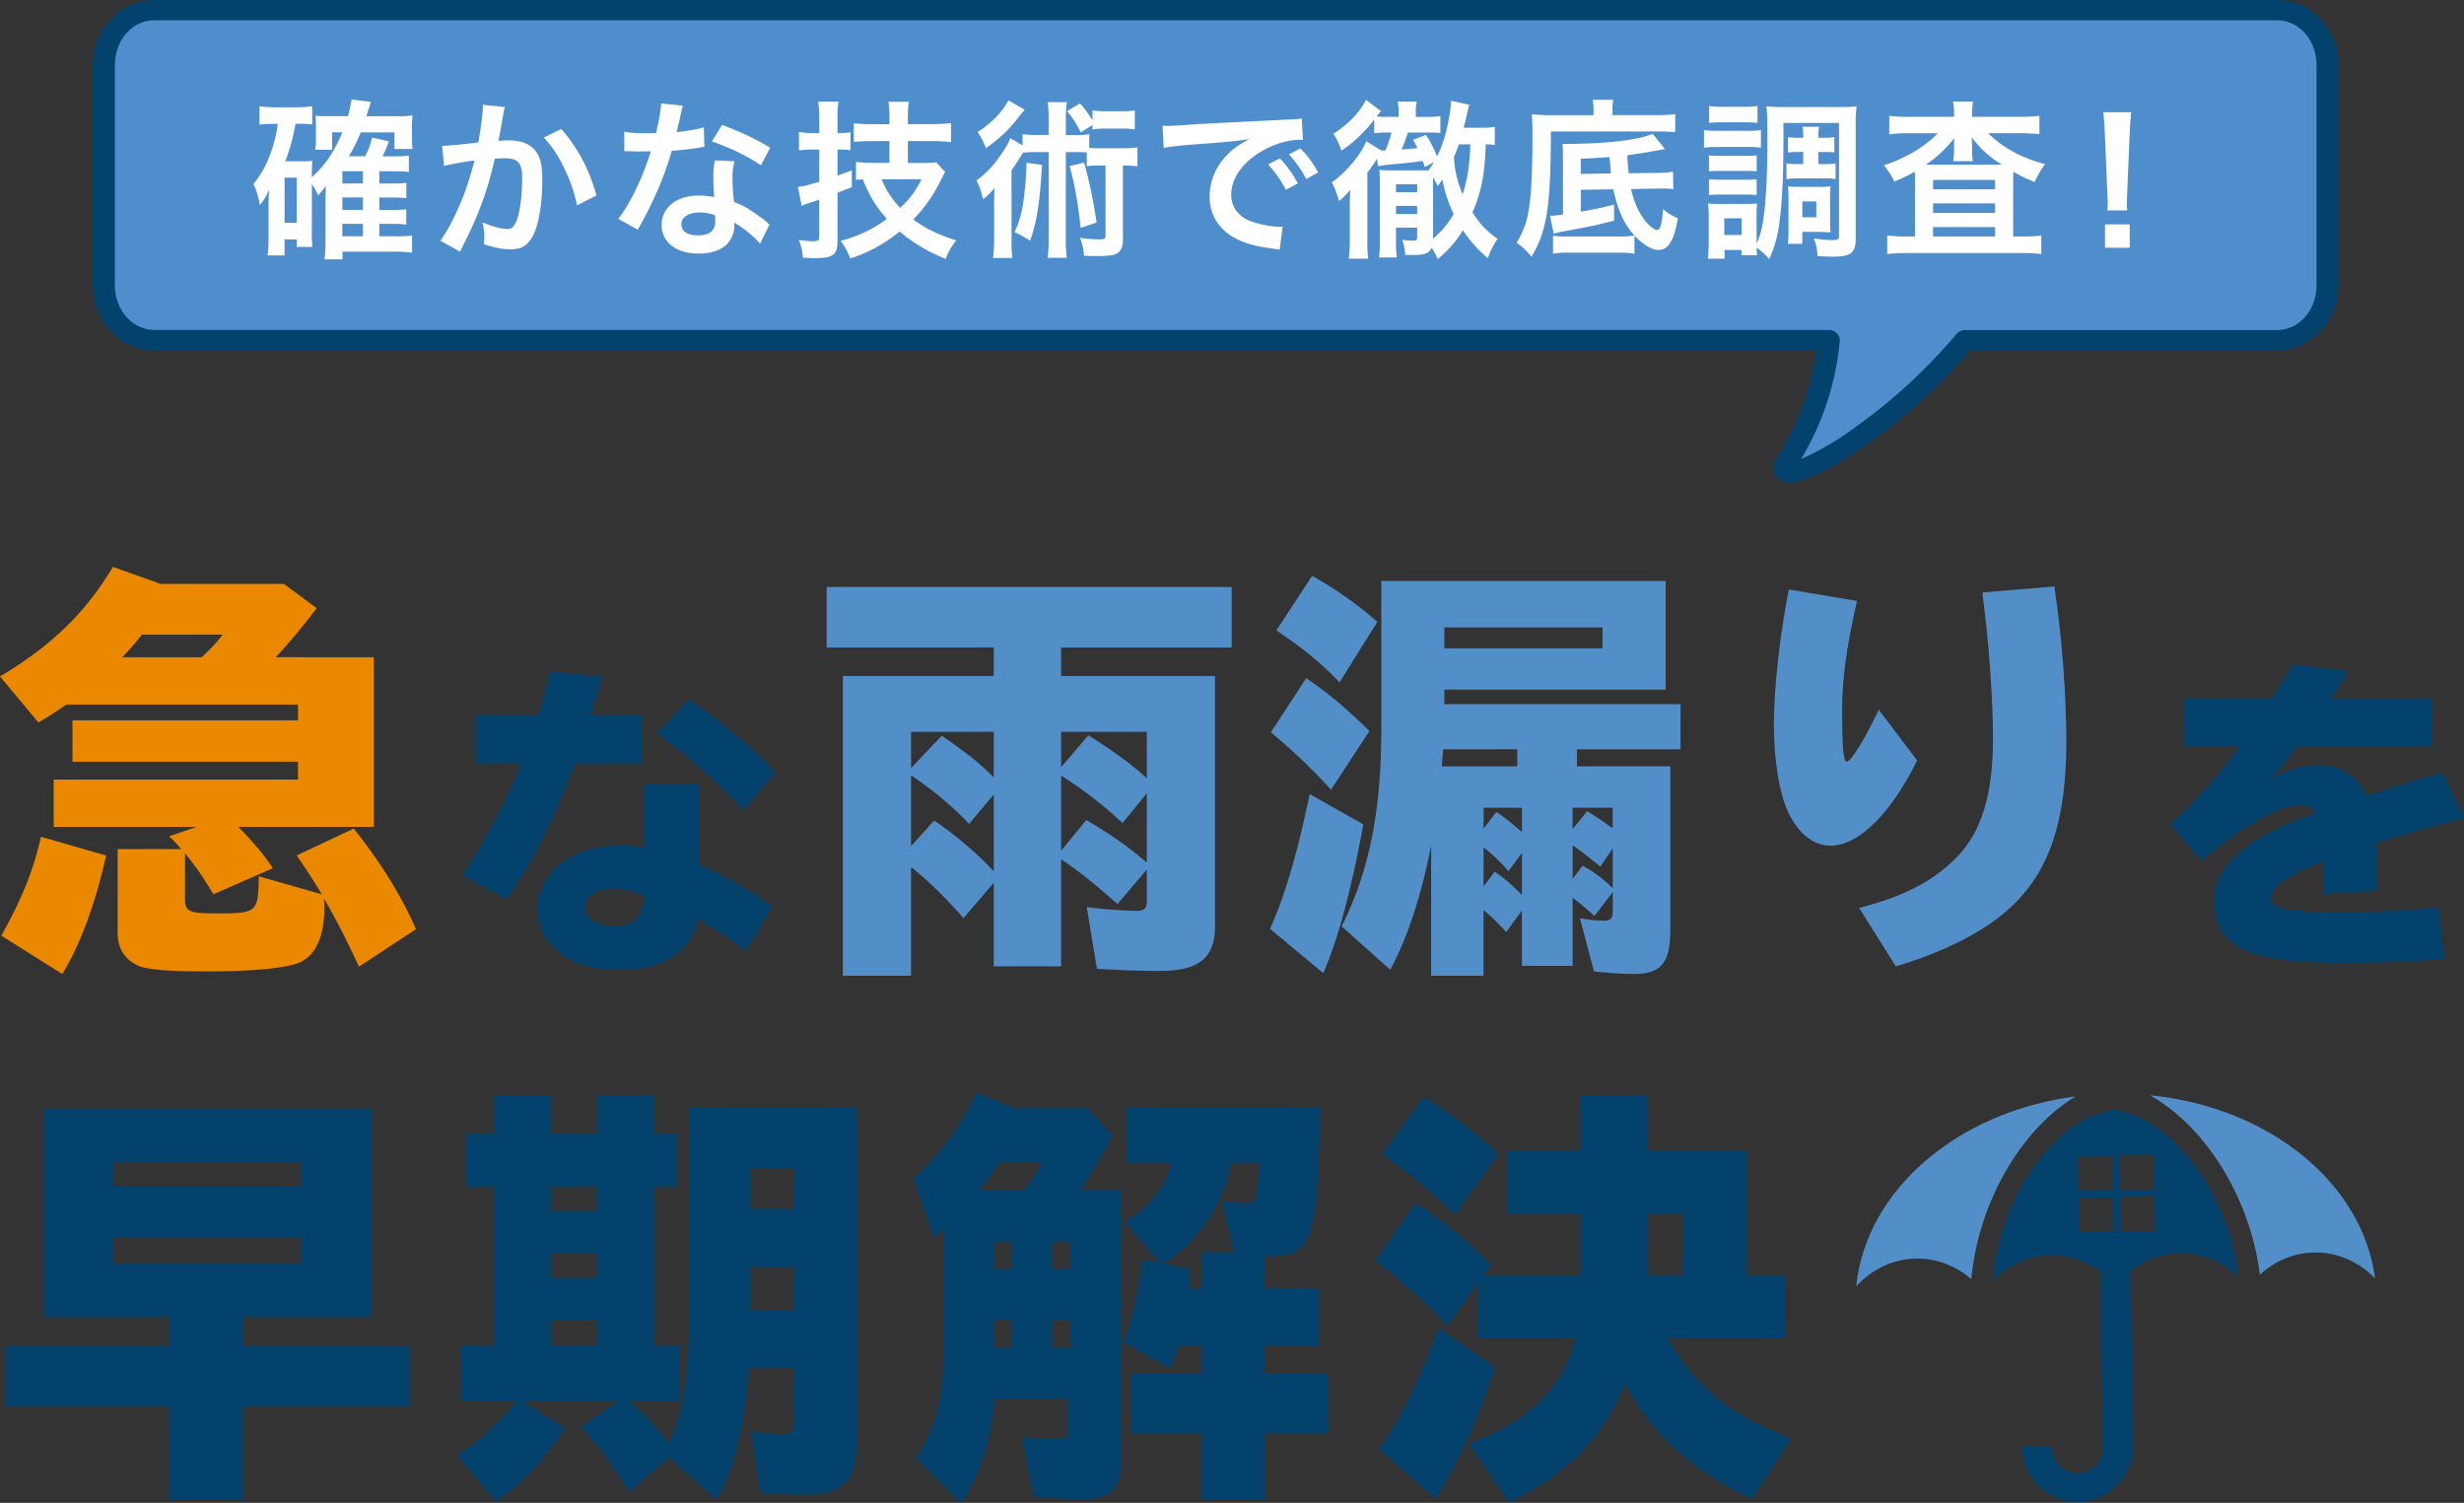 <svg xmlns="http://www.w3.org/2000/svg" viewBox="0 0 2028.84 1237.51"><rect x="0" y="0" width="2028.84" height="1237.51" fill="#333333" stroke="none"/><defs><style>.cls-1{fill:#4f8ecc;}.cls-2,.cls-8{fill:#02426c;}.cls-3{isolation:isolate;}.cls-4{fill:#fff;}.cls-5{fill:#ea8900;}.cls-6,.cls-7{fill:#528fc9;}.cls-7,.cls-8{fill-rule:evenodd;}</style></defs><title>mv_cc</title><g id="レイヤー_2" data-name="レイヤー 2"><g id="レイヤー_1-2" data-name="レイヤー 1"><g id="グループ_234" data-name="グループ 234"><path id="パス_319" data-name="パス 319" class="cls-1" d="M1875.15,8.35H126.83c-22.81,0-41.3,20.14-41.3,45V235.05a46.86,46.86,0,0,0,12.09,31.81A39.91,39.91,0,0,0,126.82,280H1505.75A222.07,222.07,0,0,1,1484,357.29c-9.61,19.52-17.06,27.38-13.89,30.49,9.07,8.87,88.76-37,148-107.75h257c22.81,0,41.29-20.13,41.29-45V53.32C1916.44,28.49,1898,8.35,1875.15,8.35Z"/><path id="パス_320" data-name="パス 320" class="cls-2" d="M1473.83,397.24a14.21,14.21,0,0,1-10.3-3.74,11.2,11.2,0,0,1-2-13.16,80.44,80.44,0,0,1,5.18-9.79c2.51-4.34,5.65-9.75,9.06-16.71a213.47,213.47,0,0,0,19.89-65.45H126.82a49.86,49.86,0,0,1-36.15-16.15,54.77,54.77,0,0,1-14.24-37.19V53.34C76.43,23.93,99.06,0,126.82,0H1875.15c27.78,0,50.39,23.93,50.39,53.34V235.05c0,29.42-22.63,53.35-50.39,53.35H1622.61a477.09,477.09,0,0,1-83.67,76.43c-10.39,7.39-45.69,31.55-64.1,32.39C1474.5,397.24,1474.16,397.24,1473.83,397.24ZM126.82,16.71c-17.76,0-32.2,16.43-32.2,36.63V235.05a38.84,38.84,0,0,0,10,26.42,30.66,30.66,0,0,0,22.24,10.21H1505.76c5,0,9.09,3.73,9.1,8.35,0,.25,0,.49,0,.74a230.22,230.22,0,0,1-22.49,80c-3.52,7.15-6.81,12.89-9.28,17.16a231.7,231.7,0,0,0,43.23-25.19A456.45,456.45,0,0,0,1611,275a9.39,9.39,0,0,1,7.21-3.26h257c17.76,0,32.2-16.43,32.2-36.63V53.36c0-20.2-14.45-36.62-32.2-36.62Z"/></g><g id="確かな技術で徹底調査_" data-name="確かな技術で徹底調査 " class="cls-3"><g class="cls-3"><path class="cls-4" d="M256.78,192.48a95,95,0,0,0,.42,10.81H244.29v-6.18h-10V210.3h-14a107.17,107.17,0,0,0,.84-14.45V166.94c0-2.81.14-7,.43-10.81-2.81,6.46-3.93,8.28-7.58,12.77-1.41-7.71-2.67-11.93-5.34-17.4,6.88-8.14,11.51-17.12,15.58-29.47A100,100,0,0,0,228.71,102h-3.09a74.56,74.56,0,0,0-11.92.71V87.51a93.56,93.56,0,0,0,13.47.84h16.42a92.21,92.21,0,0,0,13.47-.84v15a54.86,54.86,0,0,0-8.28-.56h-5.47a159.2,159.2,0,0,1-8.42,30.88h13.75a76,76,0,0,0,8.56-.42c-.28,2.94-.42,6.17-.42,10.38v3.09c11-9.83,18.24-20.63,25.12-36.91h-8.42v14.31H259.59a63.74,63.74,0,0,0,.56-9.12V102.24a46.1,46.1,0,0,0-.42-7c3.22.42,4.07.42,10.24.42h16.56c1.54-5.9,2.11-9,3-13.75l15.86,2c-.29,1-1.55,4.91-3.65,11.79h25.54a78.39,78.39,0,0,0,12.35-.7,92.83,92.83,0,0,0-.42,10.38v8.14a84.94,84.94,0,0,0,.42,9.12H324.84V109H297.06a128.53,128.53,0,0,1-9.83,19.65H300.7a72.54,72.54,0,0,0,5.76-15.3l13.75,3a81.31,81.31,0,0,1-5.33,12.35H325a80.5,80.5,0,0,0,11.65-.56v13.47A97.28,97.28,0,0,0,325.4,141h-13v10.1h10.39a79.12,79.12,0,0,0,11.79-.56v12.63a98.42,98.42,0,0,0-11.65-.56H312.35v10.24h10.39a80.33,80.33,0,0,0,11.79-.56V184.9a95.42,95.42,0,0,0-11.65-.56H312.35v10.24h13.76a80.3,80.3,0,0,0,13.19-.7v14.18a107.1,107.1,0,0,0-13.48-.85H282v6.32H267.16a114.13,114.13,0,0,0,.85-15.72V162.73c.14-5.47.28-8.7.28-9.68a49.49,49.49,0,0,1-6.32,7.71,57.88,57.88,0,0,0-5.19-9.12Zm-22.45-9h10V146.31h-10Zm64.55-32.42V141h-17v10.1Zm-17,21.75h17V162.59h-17Zm0,21.75h17V184.34h-17Z"/><path class="cls-4" d="M415.78,88.21a32.73,32.73,0,0,0-1.12,4.35c-.28,1.83-.42,2.53-.84,4.77-.42,3-.42,3-2.39,13.47-.56,3.09-.56,3.37-1,5.2,4.07-.28,6-.42,8.7-.42,9.26,0,16.14,2.52,20.77,7.43,4.77,5.34,6.6,12.07,6.6,24.84,0,24.14-4.07,43.37-10.81,51.09-3.93,4.63-8.14,6.31-15.58,6.31-6.45,0-12.21-1.12-21.61-4.07.14-2.81.28-4.77.28-6.17a52.82,52.82,0,0,0-1.4-11.93c7.58,3.37,15.58,5.47,20.49,5.47,4.07,0,6.31-2.67,8.42-9.54,2.24-7.3,3.65-20.07,3.65-32,0-12.91-3.23-16.7-14.32-16.7-2.8,0-4.91.14-8.14.42-4.21,17.12-5.47,21.33-8.56,30.46-4.91,14-8.7,23-16.84,39.43l-2.1,4.21c-.42.84-.42,1-1.13,2.38l-16.27-9c4.21-5.61,9.82-15.71,14.59-26.38,6-13.75,8-19.65,13.61-39.71a249.36,249.36,0,0,0-25.12,4.49L364,120.07c5.19,0,22.17-1.69,29.89-2.81,2.53-15.16,3.65-23.72,3.65-28.35V86.25Zm46.45,18c14,16.42,22.88,33.12,28.91,54.73l-16,8.14a125.86,125.86,0,0,0-11.22-31.85,90.9,90.9,0,0,0-16.14-24Z"/><path class="cls-4" d="M562.3,87c-.85,2.66-.85,2.66-2.25,9.4-.7,3.37-1.4,6.17-2.95,12.35,9.69-1,17-2.25,22.46-3.93l.42,16.14a27.38,27.38,0,0,0-4.49.7c-5,.84-13.61,1.82-22.32,2.53a269.9,269.9,0,0,1-15.43,40.69c-3.23,6.88-4.49,9.41-9.83,19.23-1.82,3.37-1.82,3.37-2.66,5.05l-16.14-9a128,128,0,0,0,13.61-22.45c5.47-11.23,7.86-17,13.19-33.12-6.31.14-7.15.14-8.84.14s-2.66,0-5.61-.14l-7.44-.14v-16c5.05,1,10.39,1.26,19,1.26,1.68,0,4.07,0,7.15-.14,2.39-10,3.93-18.38,4.21-24.42Zm63.57,113.67c-5-6-13.19-12.63-21.47-17.4.14,1.26.28,2.24.28,2.8a22.42,22.42,0,0,1-6,14.88c-4.91,5-13.33,7.86-23.29,7.86-18.53,0-30.6-9.26-30.6-23.58S557.24,161,575.07,161a70,70,0,0,1,13,1.27c-.42-6.46-.7-11.93-.7-16.14A74.58,74.58,0,0,1,588.54,132l16.28.84A46.55,46.55,0,0,0,603.13,147a147.9,147.9,0,0,0,1.27,19.23c10.1,4.49,11.5,5.19,22.17,12.91a50.27,50.27,0,0,1,4.91,3.79,23.59,23.59,0,0,0,2.11,2Zm-49.82-25.68c-9.12,0-15,3.79-15,9.68s5.06,9.12,13.76,9.12c9.54,0,14.17-3.93,14.17-11.79,0-1.4-.28-4.77-.28-4.77A35.45,35.45,0,0,0,576.05,174.94Zm50.52-38.88c-12.21-8.13-24.7-14.17-40.42-19.64l8.42-13.61c16.56,6.31,27.09,11.22,39.58,18.8Z"/><path class="cls-4" d="M668.67,123.15a79.77,79.77,0,0,0-10.8.71V108.7a62,62,0,0,0,10.94.84h5.76V98a99.09,99.09,0,0,0-.85-14.31h16.7a82.7,82.7,0,0,0-.84,14.17v11.65h2.25a55.49,55.49,0,0,0,8.42-.56v14.74a57.35,57.35,0,0,0-8.56-.57h-2.11v21.48c4.21-1.55,5.9-2.11,11.79-4.35v13.89c-7.3,2.8-7.3,2.8-11.79,4.63v39.85c0,11.23-3.65,13.9-18.52,13.9-3.37,0-5.62-.14-10-.42a43.48,43.48,0,0,0-3.36-14.6,72.22,72.22,0,0,0,11.36,1.12c4.63,0,5.48-.56,5.48-4.35v-30c-1.69.7-3,1.13-3.79,1.41a37,37,0,0,1-4.77,1.54c-2,.7-4.35,1.54-5.9,2.24L657,153.89c4.92-.56,7.44-1.27,17.55-4.21V123.15Zm63.71-7H719.19c-6.45,0-12.07.28-16.14.7v-15.3a149.27,149.27,0,0,0,16,.7h13.33V98a78.94,78.94,0,0,0-.84-14.17h16.7a98,98,0,0,0-.7,14v4.35h19.51a129.92,129.92,0,0,0,16-.84V117a141.75,141.75,0,0,0-16-.84H747.54v18h13.19a64.66,64.66,0,0,0,10.11-.56l7.43,8c-1.12,1.82-1.68,3-4.35,8.28A119.58,119.58,0,0,1,752,180.69c10.11,7.58,20.63,12.63,35.37,17.26-4.49,5.76-6.88,10-8.7,15.3-15.44-6.46-26.53-13.05-37.9-22.59-13.19,10.52-26.1,17.54-40.69,22.17a56,56,0,0,0-7.86-14.46c15.16-4.21,26.1-9.4,38-18.1-9-10.24-14.45-19.23-19.79-32.56-2.24.14-3.08.14-5.61.42V133.26a108.7,108.7,0,0,0,14.17.84h13.33Zm-6.45,31.43a72.66,72.66,0,0,0,15.3,23.58c8.14-7.58,12.49-13.61,17.54-23.58Z"/><path class="cls-4" d="M863.46,99.44a94.23,94.23,0,0,0-.84-15.3h15.86a92,92,0,0,0-.85,15.3v11.79h6.46a76.42,76.42,0,0,0,12.77-.71v11.23a51.11,51.11,0,0,0,7,.28h21.19a61.69,61.69,0,0,0,11.51-.7v15.58a81.32,81.32,0,0,0-11.93-.56v60.06c0,7.44-1.83,11.23-6.46,13.05-2.38.84-7.44,1.4-14.45,1.4-2.67,0-4.35,0-11.23-.28a42.74,42.74,0,0,0-3.23-14.73,117.32,117.32,0,0,0,16.56,1.26c3.51,0,4.49-.7,4.49-3.23V136.35h-6.45a51.59,51.59,0,0,0-9,.56V125.54c-2.39-.14-4.21-.28-7.44-.28h-9.83v70.17c0,8,.14,11.78.85,16.84H862.62a114.79,114.79,0,0,0,.84-16.84V125.26H851.11a52,52,0,0,0-8.84.56c-3.79,6.32-7,11.09-9.4,14.46v56.27c0,7.72.14,11.79.7,15.86H817.71a119.57,119.57,0,0,0,.84-16.28v-26c0-5.62,0-5.76.28-15.3a52.85,52.85,0,0,1-9.4,9.26c-1.82-7.86-2.81-10.38-5.47-15.43,8-5.76,14.59-12.78,20.91-22.32,3.37-4.91,6-9.54,7-12.63l10.1,6v-9.27a76.35,76.35,0,0,0,12.77.71h8.7Zm-19.79-9.12c-.56.7-2.94,3.64-7.29,9.12-6.6,8.28-13.48,14.59-24.56,22.59a60.46,60.46,0,0,0-6.88-13.33c11.37-7.16,20.91-17.12,25.4-26.1ZM858,135.78c-1.83,31.58-4.35,47.16-9.83,62.45a115.51,115.51,0,0,0-12.77-7.15,83.73,83.73,0,0,0,7-23.44A269.15,269.15,0,0,0,845.22,134ZM889.84,109c-3.93-8-5.33-10.1-11.22-17.54l10.66-6.32a87.62,87.62,0,0,1,10.25,14V90.88a60.37,60.37,0,0,0,10.94.7h12.91a56.85,56.85,0,0,0,11-.7v15.71a62.39,62.39,0,0,0-11-.7H910.47a65.32,65.32,0,0,0-10.94.7V103Zm2.81,24.84a387.86,387.86,0,0,1,10.25,49.4l-13.06,4.35c-2.38-21.47-5.19-37-9.12-50.8Z"/><path class="cls-4" d="M957.21,103.51c3.09.14,4.63.14,5.33.14,2.53,0,2.53,0,23.16-1.41,10.24-.56,34.24-1.82,71.71-3.64,11.5-.57,12.21-.57,14.45-1.13l1,17.83a21.68,21.68,0,0,0-2.94-.14c-8.42,0-18.81,2.8-27.79,7.57-17.82,9.27-28.35,23.3-28.35,37.47,0,11,6.88,19.37,18.67,22.88,6.87,2.1,15.86,3.65,20.91,3.65.14,0,1.4,0,2.8-.14l-2.52,19.08c-1.83-.42-2.11-.42-4.77-.84-15.44-2-24.28-4.49-32.84-9.26-12.91-7.3-20.07-19.23-20.07-33.82a48.86,48.86,0,0,1,13.33-33c5.33-5.76,10.39-9.55,19.51-14.18-11.37,1.69-20.07,2.53-47.29,4.49-12.49,1-19,1.83-23.3,2.81Zm96.69,26.94a91.15,91.15,0,0,1,14.73,20.63l-9.82,5.19a94.92,94.92,0,0,0-14.73-20.91Zm21.75,17a103.64,103.64,0,0,0-14.31-20.35l9.4-4.91A81.34,81.34,0,0,1,1085.33,142Z"/><path class="cls-4" d="M1137.54,124c1.54,0,2-.14,3.23-.14a86.88,86.88,0,0,0,4.91-14.74h-2.81a86.28,86.28,0,0,0-11.36.56V98.46c-4.91,6.31-5.2,6.59-8.7,10.1A97.83,97.83,0,0,1,1104.56,124c-2.66-7.16-3.93-9.83-6.73-13.9,11.78-7.15,23-18.8,26.8-27.92L1137,91.44c-.42.56-1.54,2-3.51,4.35a57.81,57.81,0,0,0,9.4.42h8.7V92.42a40.32,40.32,0,0,0-.7-8.84h15.72a32,32,0,0,0-.84,9v3.65h8.84a60,60,0,0,0,11.37-.7V109.4c-6.32-.28-7-.28-11-.28h-15.72a131.84,131.84,0,0,1-5.19,14c7.3-.56,9.12-.7,13.05-1.12a53.5,53.5,0,0,0-3.65-6.87l10.67-4.07a95,95,0,0,1,9.12,17.82c4.91-9.83,8.14-20.91,10.39-34.95,1-6.59,1.12-7.43,1.12-10.94l15,3.23c-.56,2-.56,2-3.36,14.17-.43,1.68-.71,2.81-1.27,4.77h14.18a63.35,63.35,0,0,0,11.5-.7v14.88c-2.52-.29-5.47-.57-7.43-.57-.85,24.84-3.65,39.44-11,56.14,6.32,9.68,11.65,15.29,20.77,21.89-3.65,5.19-5.33,8.28-8.14,15.86a117.37,117.37,0,0,1-20.49-23c-6.59,10.25-10.1,14.32-20.63,23.72a77,77,0,0,0-5-9.4c-2.39,4.77-5.61,6-15.86,6-.84,0-1.4,0-6-.14-.7-7.16-1-8.28-2.53-12.35a66.47,66.47,0,0,0,9,.7c2.67,0,3.37-.56,3.37-2.8v-8h-17.4v12.21a78.39,78.39,0,0,0,.7,12.35h-14.73a93.62,93.62,0,0,0,.7-13.9V151.78c0-5.75-.14-8.7-.42-11.79,2.8.14,5.33.29,10.24.29h30.17a58.06,58.06,0,0,0,4.63-6.88l-7.57,4.07c-.71-2.25-1-2.95-1.69-4.91-4.91.7-16.84,2.1-22.87,2.52-8.42.84-10,1-13.9,1.69l-1-6-1.4,2.25a87.14,87.14,0,0,1-6.46,9.12v55a113.9,113.9,0,0,0,.71,15.86h-16a121.9,121.9,0,0,0,.84-16.42V170.73c0-5,0-6.32.28-14.32a62.47,62.47,0,0,1-9.12,9.13,86.22,86.22,0,0,0-5.9-15.44c11.65-8,24.7-23.72,28.21-33.82Zm29.33,34.24v-6.46h-17.4v6.46Zm0,18v-6.74h-17.4v6.74Zm13.05,20.35a74.88,74.88,0,0,0,17-20.35,112.39,112.39,0,0,1-9.26-28.49c-1.4,2.11-2,2.95-3.79,5.48a57.24,57.24,0,0,0-3.93-7.16v50.52Zm21.33-77.75c-1,3.09-1.82,4.78-4.07,10.53a86.69,86.69,0,0,0,7.16,30.59c4.07-12.49,5.75-24,6.32-41.12Z"/><path class="cls-4" d="M1312.12,90.18a43.49,43.49,0,0,0-.7-8h17a31.09,31.09,0,0,0-.7,8.14v4.49h34.66a129.36,129.36,0,0,0,17-.85v14.88a132.17,132.17,0,0,0-14.59-.56H1277c-.14,62-3.23,81.81-16,103.15a59.23,59.23,0,0,0-12.21-11.65,68.77,68.77,0,0,0,9.82-26.25c2.11-10.8,3.23-33.11,3.23-61,0-8.84-.14-12.21-.56-18.39,4.91.43,10,.71,16.14.71h34.66Zm58.8,32.55c-16.42,3-20.49,3.65-31,5.06.28,7,.42,8.42,1.12,14.87l23-.28a103.15,103.15,0,0,0,13.48-1l.28,14.31a71.87,71.87,0,0,0-10.39-.42H1364l-21,.42c2.39,10.53,5.9,18.53,11.09,25.4,3.65,4.77,8.14,8.28,10.39,8.28,2.52,0,3.93-4.63,4.91-17.26a40.21,40.21,0,0,0,12.21,7.58c-3.23,18.66-7.86,26.1-16.14,26.1-5.33,0-12.63-4.35-19.65-11.79V208.9a78.88,78.88,0,0,0-13.47-.84h-40.56a67.61,67.61,0,0,0-13,.84V194.16a71.4,71.4,0,0,0,10.67.57h42.94a84.94,84.94,0,0,0,13.47-.71c-8.42-9.12-13.47-20.2-17.54-38.17l-26.66.42v18c12.35-2.11,16-3,27.36-5.76v13.19c-15.44,3.93-15.44,3.93-43.08,9.13-2,.42-4.63,1-6.6,1.54l-3.08-14.74h1a74.87,74.87,0,0,0,9.68-1V131.43c0-6.59-.14-9.82-.42-12.91,35.64,0,62.45-3.08,74.24-8.42Zm-44.48,20.07c-.29-3.37-.71-8-1.13-13.47-14.59,1-14.59,1-23.71,1.4v12.49Z"/><path class="cls-4" d="M1403.06,107.16a82.47,82.47,0,0,0,11.37.56h24.14a77.29,77.29,0,0,0,11.36-.56v14.45a64.56,64.56,0,0,0-10.66-.56h-24.84a86.45,86.45,0,0,0-11.37.56Zm65.4,9.4c0,30.87-1.41,55.85-3.93,71a97.58,97.58,0,0,1-7.72,25.68c-4.49-4.77-7.3-7.3-10.39-9.26a37.54,37.54,0,0,0,.43,6.17h-12.91v-4.35H1420V213h-13.75c.42-4.21.7-9.26.7-13.75V178.45a87.93,87.93,0,0,0-.56-10.95c2.67.42,4.07.42,9.54.42h22.46c6.59-.14,6.59-.14,8.42-.28a70.1,70.1,0,0,0-.43,10v22.88c3.09-6.88,4.5-12.21,5.9-22.31,2-15.3,3-35.51,3-65.12,0-15.16-.14-19.65-.85-25.54a136.35,136.35,0,0,0,14.88.56h44.63a125.51,125.51,0,0,0,14.73-.56,122.25,122.25,0,0,0-.7,15.86v94.16c0,5.05-1.4,8.84-3.93,10.81s-6.6,2.94-14.45,2.94c-4.5,0-7.3-.14-12.92-.42-.7-6.73-1-8.42-3.08-14.59a107.72,107.72,0,0,0,14.73,1.4c4.91,0,5.9-.56,5.9-3.51v-93h-45.75Zm-61.33,11.37a71.26,71.26,0,0,0,8.84.42h21.89a63.25,63.25,0,0,0,8.56-.42v13.19a67.67,67.67,0,0,0-8.56-.42H1416a69.72,69.72,0,0,0-8.84.42Zm0,19.64a71.26,71.26,0,0,0,8.84.42h21.75a64.22,64.22,0,0,0,8.7-.42v13.05a69.62,69.62,0,0,0-8.84-.42H1416a71.26,71.26,0,0,0-8.84.42Zm.14-60.34a60.86,60.86,0,0,0,11.37.7h17.12a61.85,61.85,0,0,0,11.37-.7v13.89c-3.79-.28-6.32-.42-11.37-.42h-17.12c-5.05,0-8,.14-11.37.42Zm12.49,106.23h14.32V179.71h-14.32Zm60.91-68.34a69.89,69.89,0,0,0-8.42.42V112.91a54.78,54.78,0,0,0,8.28.56h4.21a49.32,49.32,0,0,0-.57-9.12h13.62a47.53,47.53,0,0,0-.56,9.12h4.63a50.52,50.52,0,0,0,8.56-.56v12.63a69.33,69.33,0,0,0-8.56-.42h-4.63v10h5.61a48.46,48.46,0,0,0,8.56-.56v12.91a45.77,45.77,0,0,0-8.42-.56h-23.72a48.09,48.09,0,0,0-8.28.56V134.52a48.16,48.16,0,0,0,8.28.56h5.48v-10Zm26.24,58.8a46.92,46.92,0,0,0,.42,7.44,21.75,21.75,0,0,0-3.09-.14,26.25,26.25,0,0,0-2.94-.14c-1.83-.14-3-.14-3.37-.14H1484v9.82h-11.92a79.62,79.62,0,0,0,.56-11.51v-26.1a90.8,90.8,0,0,0-.42-9.68,88.74,88.74,0,0,0,9.4.42h16.28a73.83,73.83,0,0,0,9.4-.42,79,79,0,0,0-.42,9.26Zm-22.88-5h11.51V165.82H1484Z"/><path class="cls-4" d="M1608.94,94.39a47.63,47.63,0,0,0-.85-10.81h16.56a54.29,54.29,0,0,0-.84,10.81v1.82h39.58a122.68,122.68,0,0,0,15.85-.84v15.15a132.16,132.16,0,0,0-15.85-.84h-26.25c11.51,11.79,27.65,20.49,46.74,25.4a83.12,83.12,0,0,0-8.57,14.74,108.38,108.38,0,0,1-17.54-8.42c-.14,4.63-.14,4.63-.14,8.84v44.49h7.72a111.2,111.2,0,0,0,15.44-.85v15.3a130.21,130.21,0,0,0-16.56-.84h-93.61a134.43,134.43,0,0,0-16.7.84v-15.3a118.76,118.76,0,0,0,15.72.85h7.16V149c0-4.07,0-4.92-.14-7.72-4.91,2.94-6.32,3.65-16.84,8.28a59.16,59.16,0,0,0-8.7-13.48c17.4-5.47,33.68-15.15,44.48-26.38h-24.27a128.14,128.14,0,0,0-15.72.84V95.37a127.58,127.58,0,0,0,16.84.84h36.49Zm0,26.24s0-2.39.14-6.88a98.05,98.05,0,0,1-23.44,21.89h62.59c-11.37-7.43-17.26-12.91-24.7-22.59.14,4.07.28,6.6.28,7.58v3.09a41,41,0,0,0,.7,9h-16.28a50.29,50.29,0,0,0,.71-9.12Zm-17.27,35.22h51.09v-7.72h-51.09Zm0,19.51h51.09V167.5h-51.09Zm0,19.37h51.09V187h-51.09Z"/><path class="cls-4" d="M1735.24,173.25c.14-2.94.28-4.35.28-6s0-1.54-.42-10l-2-47.72c-.28-6.17-.71-13.19-1.27-17.12h23c-.42,3.79-1,11.09-1.26,17.12l-2,47.72c-.28,8.14-.28,8.14-.28,10.1a50.15,50.15,0,0,0,.28,5.89Zm-2,30.74V184.76h20.35V204Z"/></g></g><g class="cls-3"><path class="cls-5" d="M307.84,541.19V680.9H196.22c12.63,12.63,22.11,24.22,28.43,34l-48.79,21.42-3.16-4.92a248.12,248.12,0,0,0-20.36-28.78v37.56c0,10.53,3.16,11.93,27,11.93,32.29,0,33.34-1,33.69-30.54L265,736.36c-7-11.59-12.63-20-20.71-32l47-22.11c22.11,27.73,39.31,55.46,51.25,82.84l-47,30.89c-9.83-21.41-18.6-38.61-28.78-56.16.35,6.31.35,6.31.35,6.67,0,24.22-6.67,39.66-20.36,46-10.53,4.56-37.56,7.37-76.17,7.37-31.94,0-48.44-1.4-56.51-4.56-11.23-4.92-17.2-14.39-17.2-27V699.15h52.3a126.12,126.12,0,0,0-9.83-10.53l22.47-7.72H44.23v-39H245.36V627.19H59.67V593.14H245.36v-13H54.76c-9.48,6.31-12.29,8.42-23.17,14.74L0,557c42.82-25.63,70.2-52.3,93-90.21l39.31,14H233.77l27,20a500.81,500.81,0,0,1-33.69,40.36ZM1.05,770.4C18.25,739.87,27.73,716,33.7,689l53.7,15.44C78.63,744.08,65.29,779.88,51.25,802ZM166,541.19c8.77-8.07,14-14,17.2-18.6H116.89c-3.86,4.91-10.53,12.64-16.15,18.6Z"/></g><g class="cls-3"><path class="cls-2" d="M443.56,588.31a354.38,354.38,0,0,0,9.2-35.42l43,4.32-.54,1.9-2.43,8.65c-4.33,14.06-4.33,14.33-6.22,20.55h41.64v40.28H473.3c-17,46.23-35.14,82.46-56.5,112.2l-36.23-20.27a502,502,0,0,0,48.66-91.93H391.65V588.31ZM576,645.9v66A358.43,358.43,0,0,1,635.8,746.2L614.17,783A396.38,396.38,0,0,0,575,756.75c-6.49,27.3-29.2,41.9-65.43,41.9-40.55,0-67-20.27-67-51.1,0-15.14,8.65-29.74,23.25-39.47,11.9-7.84,27.85-11.9,46.51-11.9a114.47,114.47,0,0,1,18.38,1.36V645.9Zm-45.42,91.38c-9.73-3.78-17.3-5.41-25.68-5.41-14.06,0-23.52,6.22-23.52,15.41S492,762.7,508.18,762.7c12.71,0,21.36-9.2,22.44-23.8v-1.62Zm81.65-70c-20.27-22.44-49.47-48.39-71.64-63.53l26.49-27.85c20.28,12.71,53.54,40.55,71.65,60Z"/></g><g class="cls-3"><path class="cls-6" d="M920.05,744.43c-17.9-16.15-33-28.08-46.33-36.86v88.11H818.26v-68.8L793.34,756c-15.09-17.2-27.73-29.48-43.18-42.12V803.4H694V556.64H818.26V533.12H680.66V483.28h333.47v49.84H873.72v23.52h126.72v206c0,26.33-13.34,36.86-46.34,36.86-13.34,0-34.05-.7-50.89-1.76l-8.43-50.89a357.77,357.77,0,0,0,41.07,3.16c6.32,0,8.42-2.11,8.42-7.73V716ZM750.16,602.62v29.84l25.28-26.68c20.71,14.39,31.59,22.82,42.82,34.4V602.62Zm68.1,51.6L797.9,678.44c-13-14-30.19-28.43-47.74-40v58.27l19-21.06a293.07,293.07,0,0,1,49.14,41.77Zm77.93-48.79c22.46,14.39,36.5,24.57,48.08,35.45V602.62H873.72v29.13Zm48.08,47.74-20,24.57a317.18,317.18,0,0,0-50.55-39v61.78l20.71-25.27c18.25,10.53,35.1,22.11,49.84,35.1Z"/><path class="cls-6" d="M1045.71,764.79c11.94-26,22.82-63.18,32.65-110.92l44.23,24.92c-9.83,53.35-20.71,94.42-33,122.5Zm50.2-114.43C1083.27,636,1065,618.42,1046.42,603l29.13-44.58c16.85,11.24,34.75,26.33,52,43.53Zm7-88.46c-13.34-14.39-29.84-28.08-52-42.82l29.48-44.93a312.75,312.75,0,0,1,53.71,37.91Zm209.91,192.36a231.68,231.68,0,0,0-17.91-15.1v56.17h-41.77V749.69l-13,17.91a151.17,151.17,0,0,0-18.61-18.26V803.4H1178.4V696c-7.72,40.37-19.66,76.87-33.7,102.5l-40-35.81c22.47-44.58,32.65-94.07,32.65-162.17V478.36h234.12v89.51H1189.28V579.8h194.46V617h-85.3v14h76.88V766.19c0,26.68-7.73,35.81-30.19,35.81-8.07,0-19.31-.71-32.65-2.11L1300.9,756a100.53,100.53,0,0,0,19.31,2.11c6,0,7.72-1.76,7.72-7.72V734.6ZM1249.3,617h-61.07l-.35,6c-.36,2.11-.36,3.86-.71,8.07h62.13Zm70.2-83.19v-17.2H1189.28v17.2ZM1221.57,665.1v17.2l10.53-13.69c8.43,5.62,13.69,10.18,21.06,16.5v-20Zm20.36,52.3a120.1,120.1,0,0,0-20.36-19.65V730l9.13-12.29a141.82,141.82,0,0,1,22.46,19.31V702.31Zm64.94-49.49,6.67,4.21c5.26,3.51,7.37,4.92,11.58,8.07l1.76,1.06,1,.7V665.1h-33v17.55Zm21.06,30.54-10.18,15.09c-14-11.23-15.44-12.29-22.82-17.55v27.73l8.08-10.88a100.29,100.29,0,0,1,24.92,18.6Z"/><path class="cls-6" d="M1578.55,626.14c-21.76,44.23-48.44,70.2-71.26,70.2-14,0-26.67-9.83-35.1-28.08-7-14.74-11.58-42.12-11.58-71.61,0-29.83,4.91-74.06,12.28-111.27l56.17,9.48c-8.43,36.5-12.29,64.23-12.29,89.51,0,29.83,1,42.82,3.86,42.82,3.51,0,15.45-19.66,26.33-42.82Zm-47.74,121.45c37.21-9.48,61.78-22.47,81.09-42.47,20-21.06,29.13-51.6,29.13-96.88,0-32.3-3.51-81.44-8.78-120.4l59.33-4.92c6.31,42.13,9.82,90.22,9.82,127.77,0,65.29-14,107.06-46,136.55-21.06,19.65-55.11,36.85-94.42,48.44Z"/></g><g class="cls-3"><path class="cls-2" d="M1870.72,575.13l1.12-2c9.51-15.39,12.31-19.87,15.67-26l46.18,5.59c-1.12,2-1.68,2.8-2.8,4.48l-5.6,9-4.75,7.27-1.12,1.68h83.4v39.18H1891.71c-8.12,10.92-14.83,19-21.83,26.87,15.67-8.12,26-11.2,38.34-11.2,19,0,31.91,8.12,40.58,25.19,27.15-8.67,38.62-12.31,62.41-19.31l17.63,37.78c-28,7.28-54.29,14.56-72.48,20.71.84,14.56,1.12,19.87,1.12,39.18l-44.5,2.52v-2c0-12.87,0-16.79-.28-24.9-28.55,11.47-42.82,21.26-42.82,30.22s14.27,11.75,60.73,11.75c25.75,0,46.46-1.12,77.24-4.19l4.76,42.82c-31.06,2.23-54,3.07-84.52,3.07-34.7,0-60.73-3.07-76.4-9-18.75-7-28.55-21-28.55-40.58,0-30.79,25.47-53.18,83.4-73.89-3.08-4.75-6.43-6.71-11.75-6.71-17.07,0-46.46,16.51-82.28,46.18l-25.75-30.23c20.15-17.63,38.06-37.5,57.37-64.37h-45.61V575.13Z"/></g><g class="cls-3"><path class="cls-2" d="M200.08,1108.68H337.67v49.15H200.08v77.22H139.7v-77.22H4.21v-49.15H139.7v-24.22H36.15V912.82H305.73v171.64H200.08ZM93,976.7H248.17v-20H93Zm0,63.89H248.17v-21.41H93Z"/><path class="cls-2" d="M517.74,1153.26c13.34,11.59,23.52,22.12,33,35.1,12.63-27.38,17.2-59.67,17.2-126V911.77H705.18v278.35c0,29.13-11.93,40.72-41.07,40.72-10.18,0-23.86-.71-37.91-1.76l-8.07-50.9a164,164,0,0,0,26.33,2.81c7,0,9.47-2.81,9.47-10.53v-43.87H616.38c-3.16,47-11.24,81.78-26,108.46L550.74,1200l-33,28.78c-11.23-20.36-26.32-40.72-40-53.7L510,1153.26H428.94l36.5,22.47c-17.2,26.32-38.26,48.79-57.21,60.37l-32-37.91c16.15-9.12,37.56-28.78,48.79-44.93H379.44v-45.63h27V977.4H383.65V933.53h22.82V901.59h47v31.94h37.55V901.59h47v31.94h19.31V977.4H538.1v130.23h21.06v45.63ZM453.51,977.4v19.66h37.55V977.4Zm0,54.76v20h37.55v-20Zm0,54.76v20.71h37.55v-20.71Zm200.42-91.61v-33.7h-35.8v33.7Zm0,83.19v-34.75h-35.8v34.75Z"/><path class="cls-2" d="M923.16,979.86V1202.4c0,23.87-8.07,31.95-32.65,31.95a350.88,350.88,0,0,1-39.31-2.11l-9.83-49.14a283.3,283.3,0,0,0,29.49,1.75c7,0,8.77-1.75,8.77-9.12v-24.22H819.26c-3.86,36.15-13.34,65.29-28.08,86L754,1200.3c16.15-23.52,22.82-48.44,22.82-86V1012.51c-2.46,2.1-3.51,3.16-7.73,6.67l-17.2-48.8c21.77-19.3,42.48-47.38,51.25-70.9l32.65,13h59.67l20.71,22.11c-6.67,13.34-14.39,26.68-26.33,45.28Zm-79.68,0c6.67-8.77,12.64-18.25,14.39-23.17h-34.4c-5.62,8.43-9.83,14-16.85,23.17Zm-24.92,42.83v22.11H833v-22.11ZM833,1086.92H818.56v22.47H833Zm33.34-42.12h15.1v-22.11h-15.1Zm15.1,64.59v-22.47h-15.1v22.47Zm204.64-48.8v47.74H1041.1v22.12h52.65v49.84H1041.1v54.76H989.15v-54.76H931.58v-49.84h57.57v-22.12h-19a164.6,164.6,0,0,1-6.31,18.61l-39-21.77c6.32-14.39,11.94-38.26,15.8-68.09l14.39,2.81-28.78-33.7c21.06-13,32.29-27.38,38.26-48.44H927.37V912.12h159.36c-1.4,107.41-6.32,122.15-39.31,122.15h-6.32v26.32Zm-96.88-29.48h27L1006,989c8.07,1,14,1.75,19,1.75,9.48,0,9.48-.7,12.29-33h-23.52c-7,34.4-25.27,61.78-55.11,82.84l21.76,4.21-.7,8.07c-.35,3.51-.35,4.92-.7,7.72h10.18Z"/><path class="cls-2" d="M1442.66,1234c-45.29-19.31-86-56.17-104.61-94.78-17.2,43.53-48.44,75.82-95.47,97.58l-33.35-48.09c50.2-18.6,79.68-48.08,87.4-86.7H1217.3v-46L1192,1091.48c-21.06-21.76-43.17-41.42-59.67-53l33-48.09c18.61,11.59,44.23,32.3,62.48,50.9l-6.66,9.13h80V999.17h-60.38V947.92h60.38V901.59H1357v46.33h81.43v102.5h31.24V1102h-96.53c23.87,41.07,50.2,62.84,101.8,82.49Zm-307.14-40.72c17.55-24.57,36.5-63.18,48.79-100l46.68,32.29c-11.93,38.26-30.89,80.38-48.79,108.47ZM1198,1000.22c-17.2-17.2-40.72-36.86-60-49.49L1172,903c21.06,12.64,46,31.94,61.78,47.39Zm187.79,50.2V999.17H1357v51.25Z"/></g><path class="cls-7" d="M1623.13,1053.23c-12.56-10.82-28.33-17.16-45.37-16.9-19.23.3-36.59,8.94-49.36,22.8,7.94-79.15,83.35-143.77,180.72-156.36-39.14,23.45-72.61,73.74-83.36,131.66-1.19,6.37-2.06,12.65-2.63,18.8Z"/><path class="cls-8" d="M1842.79,1051.14c-12.92-12.2-29.68-19.45-47.88-19.17-19.85.3-37.7,9.49-50.57,24.14l-4.64.07c-13.32-14.24-31.44-22.89-51.29-22.58-18.2.27-34.73,8-47.28,20.62a176.93,176.93,0,0,1,2.56-20.07c9.64-51.88,40.84-96.54,76.46-114.6l20.81-6.33,18.73,5.73c36.16,17,68.71,60.64,79.93,112.21a174.07,174.07,0,0,1,3.17,20Zm-97.12-65.51,28.41-.43.43,28.41-28.41.43-.43-28.41Zm-34.19.66,28.41-.43.43,28.4-28.41.44-.43-28.41Zm-.66-34.19,28.41-.44.43,28.41-28.41.44-.43-28.41Zm34.19-.66,28.41-.43.44,28.41-28.41.43-.44-28.41Z"/><path class="cls-7" d="M1770.21,901.84c97.71,9.6,175.06,71.89,185.41,150.75-13.19-13.46-30.8-21.56-50-21.27-17,.26-32.61,7.08-44.83,18.27q-1.14-9.19-3.2-18.71c-12.52-57.56-47.51-106.8-87.35-129Z"/><path class="cls-8" d="M1753.45,1034.28a45.79,45.79,0,0,1,.89,8.34l2.25,147.21a46.07,46.07,0,0,1-45.23,46.64h0a46.08,46.08,0,0,1-46.64-45.23h0l25.06-.39,0,1.62A20.94,20.94,0,0,0,1711,1213h0a20.94,20.94,0,0,0,20.56-21.2l-2.4-157.18,24.29-.37Z"/></g></g></svg>
